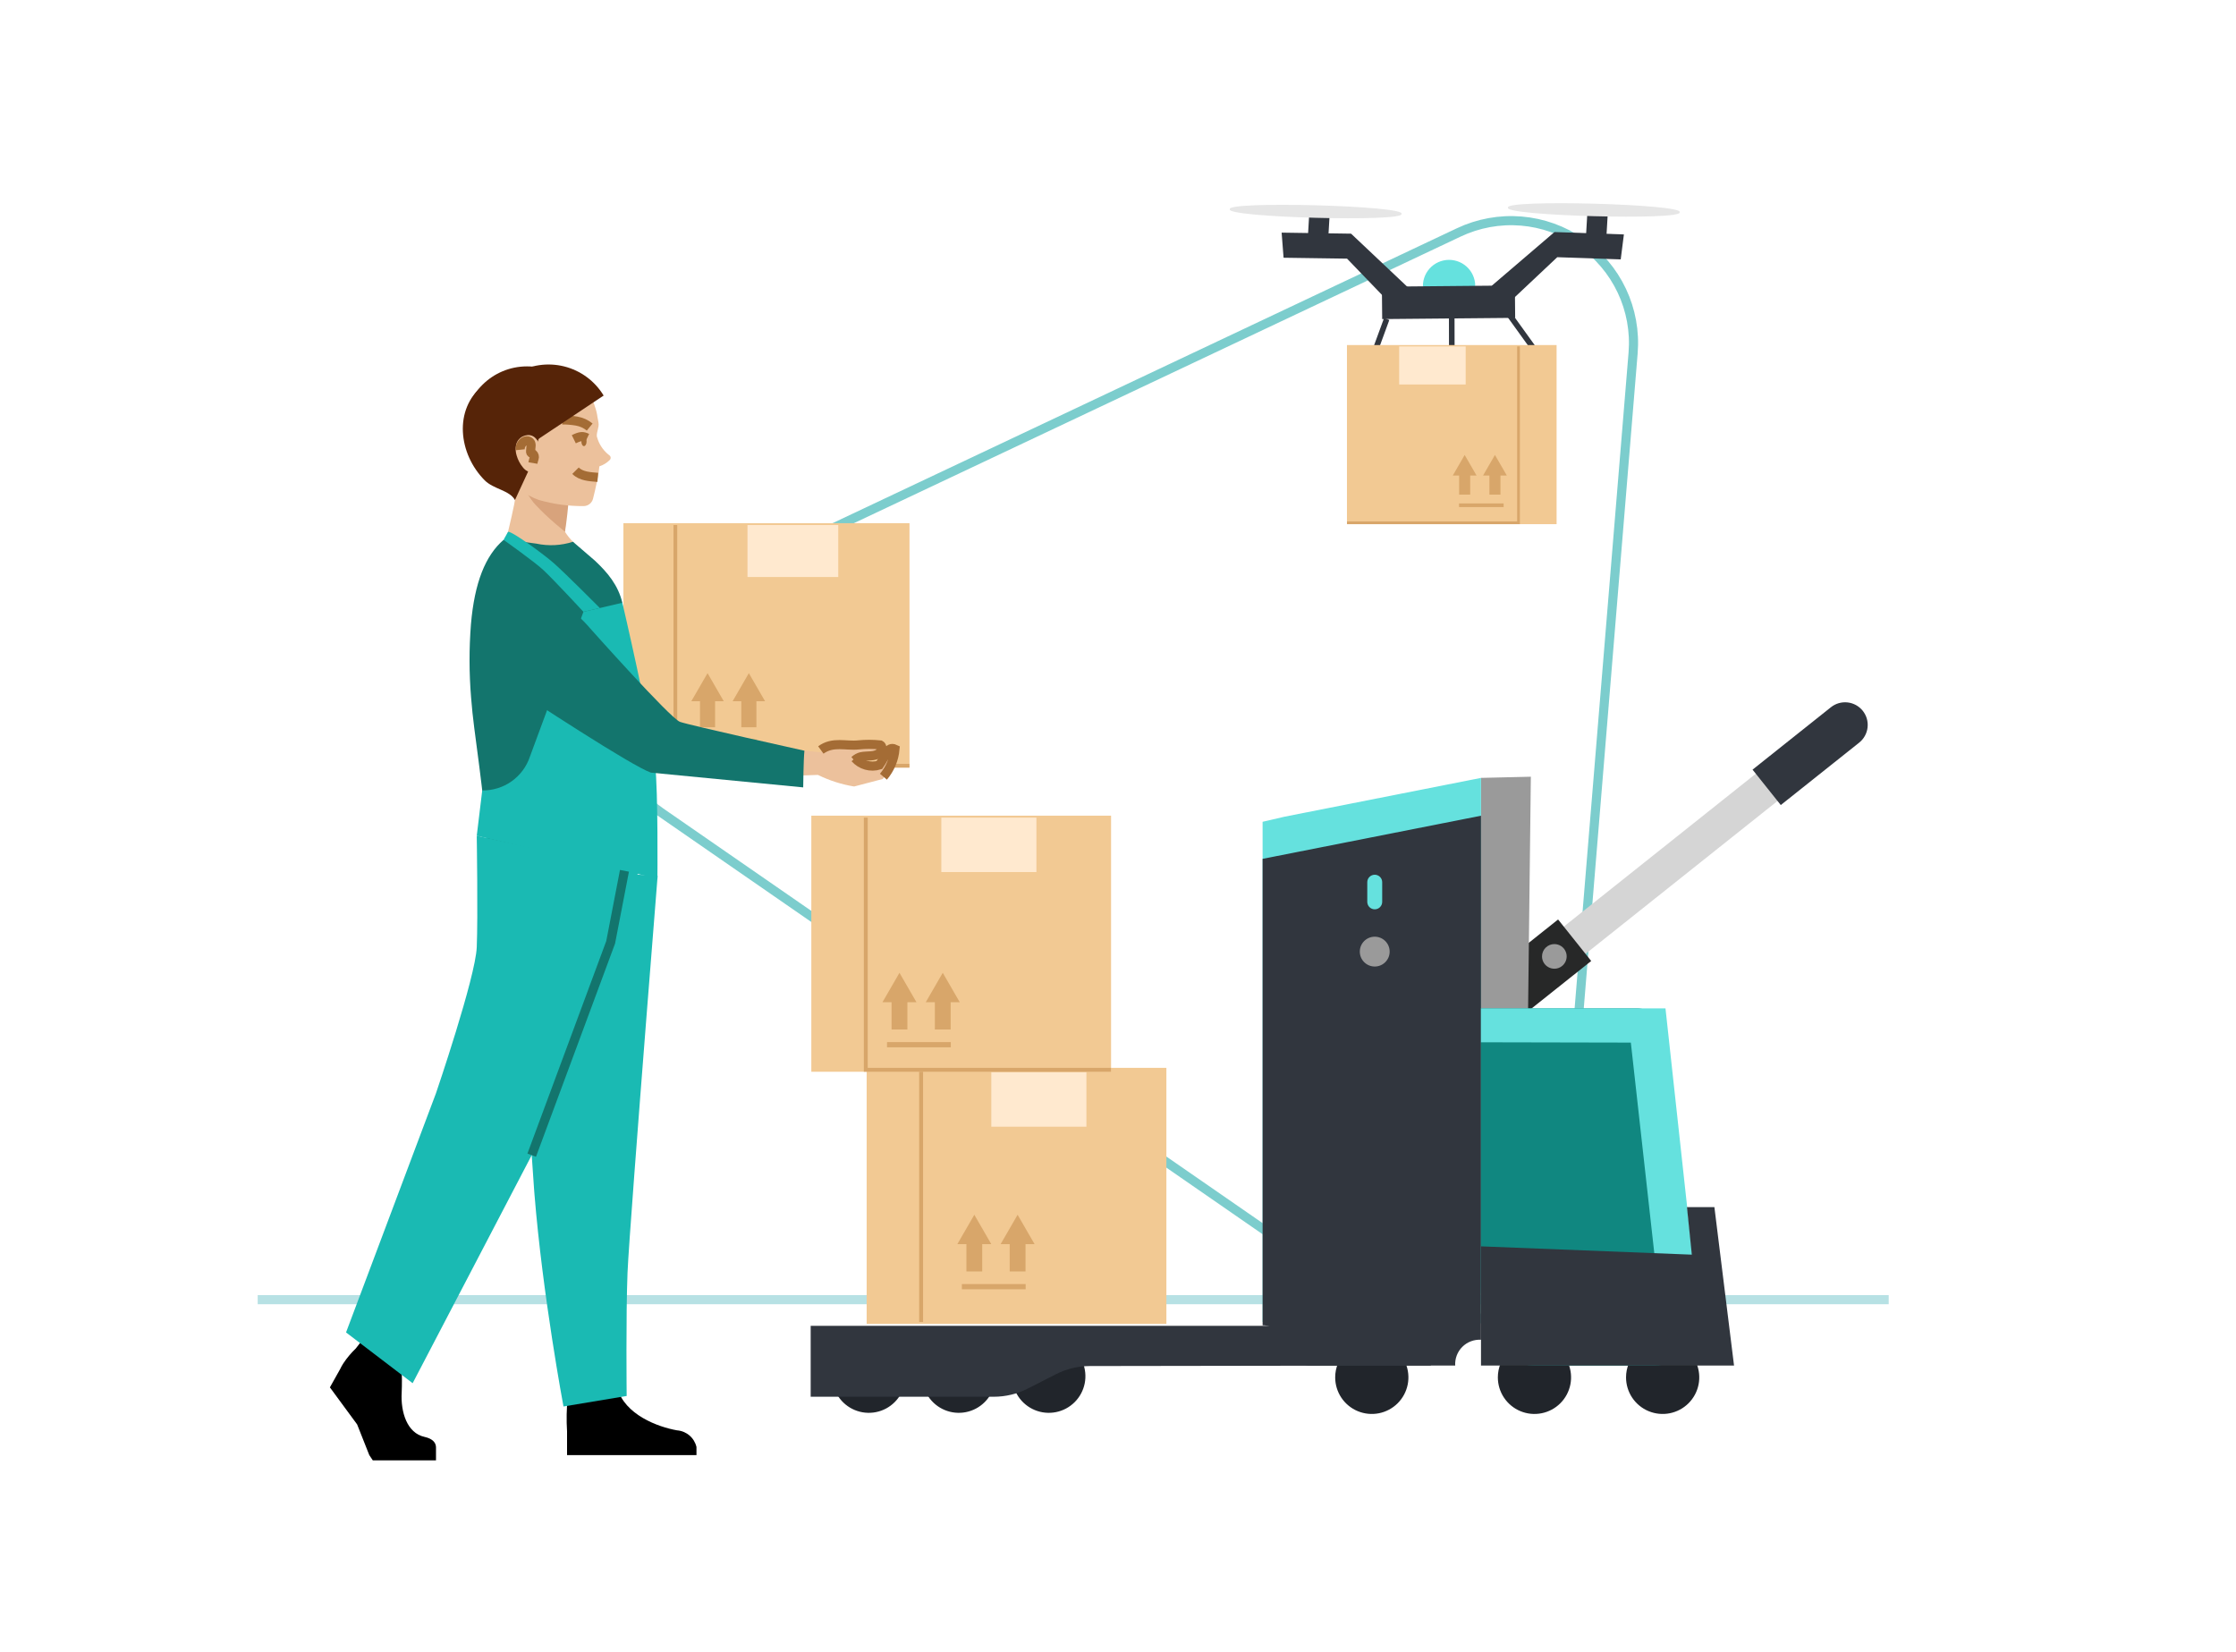 <svg width="245" height="181" viewBox="0 0 245 181" fill="none" xmlns="http://www.w3.org/2000/svg">
<path d="M150.197 142.822L150.194 142.821L72.393 88.993C70.458 87.655 68.91 85.831 67.904 83.705C66.899 81.579 66.471 79.227 66.664 76.883C66.856 74.54 67.663 72.289 69.003 70.356C70.342 68.422 72.168 66.876 74.295 65.871L159.85 25.461C161.977 24.456 164.332 24.029 166.678 24.221C169.023 24.414 171.277 25.22 173.211 26.559C175.146 27.897 176.694 29.721 177.7 31.847C178.706 33.972 179.133 36.325 178.941 38.669L171.188 132.905L171.188 132.907C170.965 135.779 169.816 138.501 167.912 140.663C166.697 142.032 165.215 143.14 163.557 143.917L163.553 143.919C161.43 144.938 159.074 145.373 156.726 145.18C154.379 144.987 152.125 144.173 150.197 142.822Z" stroke="#7CCDCD"/>
<path d="M68.512 83.9H99.45V57.528H68.512V83.9Z" fill="#F2C993"/>
<path d="M68.308 57.324H99.654V84.105H68.308V57.324ZM99.246 57.732H68.716V83.696H99.246V57.732Z" fill="#F2C993"/>
<path d="M73.798 84.104H99.644V83.696H74.206V57.528H73.798V84.104Z" fill="#D8A66A"/>
<path d="M82.895 81.005H76.224V81.549H82.895V81.005Z" fill="#D8A66A"/>
<path d="M77.526 73.756L79.303 76.831H75.749L77.526 73.756Z" fill="#D8A66A"/>
<path d="M76.699 79.685H78.353V76.371H76.699V79.685Z" fill="#D8A66A"/>
<path d="M82.052 73.756L83.829 76.831H80.275L82.052 73.756Z" fill="#D8A66A"/>
<path d="M81.225 79.685H82.879V76.371H81.225V79.685Z" fill="#D8A66A"/>
<path d="M81.902 63.22H91.847V57.528H81.902V63.22Z" fill="#FFE9CF"/>
<path d="M28.236 142.402H206.946" stroke="#B7E1E4" stroke-miterlimit="10"/>
<path d="M163.459 31.301L170.325 25.425L177.931 25.686L177.583 28.421L170.631 28.18L164.081 34.346L163.459 31.301Z" fill="#31363E"/>
<path d="M154.609 31.807L148.039 25.602L140.429 25.489L140.642 28.239L147.598 28.339L153.838 34.818L154.609 31.807Z" fill="#31363E"/>
<path d="M145.569 25.569L143.316 25.784L143.444 23.6L145.677 23.732L145.569 25.569Z" fill="#31363E"/>
<path d="M153.561 23.431C154.01 24.358 134.254 23.828 134.754 22.927C134.304 22 154.061 22.529 153.561 23.431Z" fill="#E6E6E6"/>
<path d="M176.024 25.784L173.785 25.75L173.922 23.424L176.155 23.555L176.024 25.784Z" fill="#31363E"/>
<path d="M184.039 23.254C184.489 24.181 164.732 23.652 165.232 22.75C164.782 21.823 184.539 22.353 184.039 23.254Z" fill="#E6E6E6"/>
<path d="M161.631 31.603L155.925 31.656C155.881 31.258 155.92 30.854 156.041 30.472C156.163 30.09 156.363 29.738 156.629 29.438C156.895 29.138 157.221 28.897 157.586 28.73C157.952 28.564 158.348 28.477 158.749 28.473C159.15 28.469 159.547 28.55 159.916 28.709C160.284 28.869 160.614 29.103 160.886 29.398C161.158 29.693 161.364 30.042 161.492 30.422C161.621 30.802 161.668 31.204 161.631 31.603V31.603Z" fill="#65E1DE"/>
<path d="M164.677 32.984L164.178 33.343L167.868 38.465L168.367 38.106L164.677 32.984Z" fill="#31363E"/>
<path d="M159.374 34.617L158.76 34.618L158.768 38.752L159.382 38.751L159.374 34.617Z" fill="#31363E"/>
<path d="M151.651 34.851L149.963 39.459L150.539 39.669L152.227 35.062L151.651 34.851Z" fill="#31363E"/>
<path d="M165.985 31.278L151.414 31.412L151.447 34.961L166.018 34.827L165.985 31.278Z" fill="#31363E"/>
<path d="M170.407 37.956H147.735V57.282H170.407V37.956Z" fill="#F2C993"/>
<path d="M170.557 57.432H147.586V37.807H170.557V57.432ZM147.885 57.133H170.257V38.106H147.885V57.133Z" fill="#F2C993"/>
<path d="M166.533 57.431H147.594V57.133H166.234V37.956H166.533V57.431Z" fill="#D8A66A"/>
<path d="M164.756 55.16H159.867V55.559H164.756V55.16Z" fill="#D8A66A"/>
<path d="M163.801 49.848L162.499 52.102H165.104L163.801 49.848Z" fill="#D8A66A"/>
<path d="M164.407 51.764H163.196V54.193H164.407V51.764Z" fill="#D8A66A"/>
<path d="M160.485 49.848L159.183 52.102H161.787L160.485 49.848Z" fill="#D8A66A"/>
<path d="M161.09 51.764H159.879V54.193H161.09V51.764Z" fill="#D8A66A"/>
<path d="M160.595 37.956H153.307V42.127H160.595V37.956Z" fill="#FFE9CF"/>
<path d="M57.749 53.975C61.572 53.975 64.671 50.879 64.671 47.059C64.671 43.239 61.572 40.143 57.749 40.143C53.926 40.143 50.827 43.239 50.827 47.059C50.827 50.879 53.926 53.975 57.749 53.975Z" fill="#562408"/>
<path d="M62.401 53.897L56.598 53.247C56.569 53.507 56.541 53.812 56.508 54.165C56.391 55.427 55.749 57.795 55.452 59.226C55.267 59.804 54.772 59.555 54.941 60.171C55.431 61.961 57.888 64.671 59.8 64.148C61.712 63.625 64.092 60.674 62.781 59.36C62.448 59.031 62.154 58.664 61.906 58.268C61.975 57.072 62.114 55.883 62.323 54.704C62.353 54.38 62.379 54.101 62.401 53.897Z" fill="#ECC19C"/>
<path d="M57.285 53.385C57.615 53.832 57.917 54.298 58.228 54.757C58.369 54.963 58.528 55.156 58.702 55.334C59.032 55.69 59.376 56.034 59.728 56.368C60.428 57.032 61.163 57.655 61.906 58.268C62.118 56.908 62.235 55.647 62.323 54.704C62.353 54.38 62.379 54.101 62.401 53.897L57.235 53.318C57.252 53.34 57.269 53.363 57.285 53.385Z" fill="#D8A37C"/>
<path d="M66.815 50.394C66.849 50.359 66.876 50.317 66.892 50.271C66.908 50.225 66.914 50.175 66.909 50.127C66.904 50.078 66.888 50.031 66.863 49.989C66.838 49.947 66.804 49.91 66.763 49.883C66.194 49.449 65.76 48.862 65.513 48.191C65.465 48.067 65.426 47.941 65.394 47.811C65.361 47.274 65.663 46.839 65.579 46.316C65.577 46.26 65.568 46.203 65.551 46.149C65.524 45.994 65.496 45.839 65.464 45.686C65.411 45.283 65.312 44.888 65.171 44.507C65.131 44.373 65.09 44.239 65.046 44.107L65.015 44.133C64.47 43.01 63.593 42.08 62.504 41.469C61.414 40.858 60.163 40.594 58.919 40.714C55.541 40.983 53.007 43.773 53.261 46.945C53.345 47.893 53.668 48.804 54.198 49.594C54.728 50.385 55.45 51.029 56.295 51.468L55.996 51.72C56.417 53.385 57.415 54.187 59.03 54.775C60.614 55.233 62.255 55.461 63.903 55.452C64.146 55.46 64.385 55.386 64.58 55.24C64.775 55.095 64.915 54.888 64.976 54.653C65.271 53.522 65.54 52.1 65.54 52.1C65.54 52.1 65.621 51.59 65.675 51.095C66.106 50.956 66.497 50.716 66.815 50.394Z" fill="#ECC19C"/>
<path d="M61.599 46.007C62.13 46.005 62.66 46.049 63.182 46.138C63.708 46.229 64.2 46.454 64.613 46.791" stroke="#A46C35" stroke-miterlimit="10"/>
<path d="M66.142 43.341C65.178 41.747 63.623 40.599 61.815 40.147C60.007 39.696 58.094 39.977 56.493 40.929C54.892 41.882 53.733 43.429 53.27 45.232C52.806 47.036 53.075 48.949 54.019 50.555L58.777 48.242L66.142 43.341Z" fill="#562408"/>
<path d="M60.868 41.507C59.609 40.862 58.193 40.588 56.784 40.717C55.376 40.846 54.033 41.373 52.912 42.236C49.687 44.851 50.227 49.719 53.103 52.623C54.081 53.611 55.825 53.704 56.425 54.786L58.221 50.9L60.868 41.507Z" fill="#562408"/>
<path d="M59.106 48.678C58.515 47.287 57.527 47.679 57.187 47.865C57.02 47.964 56.876 48.098 56.764 48.257C56.653 48.416 56.576 48.597 56.539 48.787C56.469 49.17 56.495 49.565 56.617 49.935C56.749 50.383 56.968 50.802 57.261 51.168C57.45 51.439 57.728 51.637 58.046 51.729C58.42 51.766 58.796 51.685 59.121 51.497L59.106 48.678Z" fill="#ECC19C"/>
<path d="M57.001 49.278C56.987 49.143 57.002 49.007 57.044 48.877C57.087 48.748 57.156 48.63 57.248 48.53C57.363 48.397 57.524 48.312 57.7 48.292C57.787 48.285 57.874 48.301 57.952 48.342C58.03 48.381 58.095 48.443 58.139 48.518C58.193 48.653 58.208 48.801 58.181 48.945L58.139 49.406C58.127 49.468 58.135 49.533 58.162 49.591C58.211 49.669 58.318 49.684 58.395 49.733C58.463 49.792 58.512 49.869 58.535 49.956C58.559 50.042 58.556 50.133 58.527 50.218C58.467 50.386 58.422 50.558 58.392 50.734" stroke="#A46C35" stroke-miterlimit="10"/>
<path d="M62.872 48.126C63.607 47.763 63.867 47.769 64.337 47.995" stroke="#A46C35" stroke-miterlimit="10"/>
<path d="M63.06 51.574C63.688 52.203 64.65 52.232 65.5 52.305" stroke="#A46C35" stroke-miterlimit="10"/>
<path d="M64.272 48.376C64.274 48.096 64.149 47.868 63.992 47.867C63.835 47.865 63.706 48.092 63.703 48.372C63.701 48.652 63.827 48.88 63.984 48.881C64.141 48.882 64.27 48.656 64.272 48.376Z" fill="#A46C35"/>
<path d="M74.186 156.72C72.087 156.348 68.452 155.012 67.639 152.071V152.069C67.614 151.975 67.591 151.878 67.57 151.78C66.925 148.637 62.242 152.742 62.242 152.742C62.242 152.742 62.227 152.867 62.207 153.081C62.078 154.329 62.053 155.586 62.132 156.838V156.838V159.436H76.313V158.543C76.199 158.052 75.931 157.611 75.549 157.283C75.166 156.956 74.689 156.758 74.186 156.72V156.72Z" fill="black"/>
<path d="M47.77 158.543C47.752 158.134 47.496 157.651 46.501 157.433C44.608 157.019 43.893 154.727 44.012 152.598C44.053 151.668 44.047 150.737 43.995 149.808C43.933 148.589 43.834 147.632 43.834 147.632L39.811 146.686L39.389 147.229L38.983 147.75C38.475 148.237 38.022 148.777 37.631 149.362V149.362C37.492 149.575 37.367 149.797 37.259 150.027L36.147 152.011L39.132 156.072L40.465 159.436L40.846 160.007H47.772V158.543L47.77 158.543Z" fill="black"/>
<path d="M72.057 95.97C72.057 95.97 71.496 102.959 70.837 111.36C69.942 122.773 68.865 136.791 68.758 139.447C68.574 144.058 68.664 152.953 68.664 152.953L61.741 154.105C61.741 154.105 59.449 141.918 58.556 130.777C58.542 130.595 58.528 130.411 58.514 130.227C57.684 118.885 56.392 95.002 56.392 95.002L72.057 95.97Z" fill="#1ABAB3"/>
<path d="M70.5 95.002C69.02 95.091 53.405 94.501 53.401 93.63C53.387 90.599 52.753 85.694 51.962 79.736C51.817 78.625 51.702 77.525 51.618 76.434C51.398 73.761 51.392 71.075 51.602 68.4C51.995 63.817 53.187 60.874 55.175 59.151C55.175 59.151 57.045 59.305 58.768 59.564C60.1 59.85 61.484 59.779 62.781 59.36L65.164 61.411C66.59 62.739 67.733 64.125 68.192 66.043C68.192 66.043 70.632 94.993 70.5 95.002Z" fill="#13756D"/>
<path d="M68.192 66.043L63.927 67.034L58.058 82.916C57.692 84.005 56.989 84.948 56.051 85.612C55.113 86.275 53.988 86.622 52.839 86.605V86.605L52.238 91.572L72.033 96.27C72.033 96.27 72.122 86.797 71.784 83.763C71.282 79.271 68.192 66.043 68.192 66.043Z" fill="#1ABAB3"/>
<path d="M59.507 62.433C58.514 61.511 55.175 59.151 55.175 59.151L55.665 58.267C56.09 58.178 59.646 60.781 60.741 61.757C62.061 62.931 65.724 66.616 65.724 66.616L63.927 67.034C63.927 67.034 60.676 63.519 59.507 62.433Z" fill="#1ABAB3"/>
<path d="M69.968 95.505L58.259 126.571L45.214 151.554L37.916 145.991L47.772 119.78C47.772 119.78 52.1 107.106 52.238 103.786C52.377 100.467 52.238 91.572 52.238 91.572L69.968 95.505Z" fill="#1ABAB3"/>
<path d="M58.259 126.571L66.911 103.243L68.422 95.413" stroke="#13756D" stroke-miterlimit="10"/>
<path d="M85.935 82.034L89.865 82.422L93.607 83.326C93.932 83.695 94.358 83.962 94.832 84.095C95.306 84.228 95.808 84.22 96.278 84.074C96.986 83.088 97.195 81.956 97.989 82.333C97.889 83.446 97.447 84.501 96.723 85.353L93.585 86.174C92.209 85.949 90.873 85.521 89.622 84.905L85.929 85.033L85.935 82.034Z" fill="#ECC19C"/>
<path d="M93.607 83.326C94.197 82.832 94.379 83.13 95.327 83.069C96.707 82.98 96.705 82.039 96.386 81.875C95.593 81.79 94.793 81.787 93.999 81.867C92.595 82.021 91.211 81.448 89.865 82.422C90.575 83.201 92.139 83.116 93.607 83.326Z" fill="#ECC19C"/>
<path d="M93.681 83.075C94.007 83.444 94.432 83.711 94.906 83.844C95.38 83.977 95.882 83.97 96.352 83.823C97.06 82.837 97.269 81.706 98.063 82.082C97.963 83.195 97.521 84.25 96.798 85.102" stroke="#A46C35" stroke-miterlimit="10"/>
<path d="M93.607 83.326C94.197 82.832 94.453 82.88 95.401 82.818C96.781 82.729 96.779 81.789 96.46 81.624C95.667 81.539 94.867 81.536 94.073 81.616C92.669 81.77 91.285 81.197 89.939 82.172" stroke="#A46C35" stroke-miterlimit="10"/>
<path d="M88.142 82.254C88.142 82.254 75.571 79.473 74.508 79.093C73.445 78.713 64.613 68.792 64.613 68.792C64.613 68.792 61.24 64.681 58.318 65.447C55.779 66.113 54.722 68.031 54.316 69.882C53.832 72.087 52.311 72.788 54.19 74.041C58.407 76.856 69.313 83.981 71.327 84.656L88.008 86.272C88.008 86.272 88.036 83.229 88.142 82.254Z" fill="#13756D"/>
<path d="M95.175 144.846H127.589V117.216H95.175V144.846Z" fill="#F2C993"/>
<path d="M94.961 117.002H127.803V145.06H94.961V117.002ZM127.375 117.43H95.389V144.633H127.375L127.375 117.43Z" fill="#F2C993"/>
<path d="M101.141 117.216H100.713V144.846H101.141V117.216Z" fill="#D8A66A"/>
<path d="M89.112 117.216H121.526V89.585H89.112V117.216Z" fill="#F2C993"/>
<path d="M88.898 89.371H121.74V117.43H88.898V89.371ZM121.312 89.799H89.326V117.002H121.312V89.799Z" fill="#F2C993"/>
<path d="M94.65 117.429H121.73V117.002H95.078V89.585H94.65V117.429Z" fill="#D8A66A"/>
<path d="M112.382 140.692H105.393V141.262H112.382V140.692Z" fill="#D8A66A"/>
<path d="M106.757 133.098L108.619 136.32H104.896L106.757 133.098Z" fill="#D8A66A"/>
<path d="M105.891 139.31H107.623V135.837H105.891V139.31Z" fill="#D8A66A"/>
<path d="M111.5 133.098L113.361 136.32H109.638L111.5 133.098Z" fill="#D8A66A"/>
<path d="M110.633 139.31H112.366V135.837H110.633V139.31Z" fill="#D8A66A"/>
<path d="M104.181 114.182H97.192V114.752H104.181V114.182Z" fill="#D8A66A"/>
<path d="M98.556 106.588L100.418 109.809H96.694L98.556 106.588Z" fill="#D8A66A"/>
<path d="M97.69 112.799H99.422V109.327H97.69V112.799Z" fill="#D8A66A"/>
<path d="M103.298 106.588L105.16 109.809H101.436L103.298 106.588Z" fill="#D8A66A"/>
<path d="M102.432 112.799H104.164V109.327H102.432V112.799Z" fill="#D8A66A"/>
<path d="M108.619 123.451H119.038V117.488H108.619V123.451Z" fill="#FFE9CF"/>
<path d="M103.141 95.549H113.56V89.585H103.141V95.549Z" fill="#FFE9CF"/>
<path d="M167.034 104.958L169.416 107.945L197.942 85.232L195.56 82.246L167.034 104.958Z" fill="#D5D5D5"/>
<path d="M166.272 104.288L166.342 111.669L174.349 105.293L170.721 100.745L166.272 104.288Z" fill="#272828"/>
<path d="M168.96 104.791C168.96 105.058 169.039 105.319 169.187 105.541C169.336 105.763 169.547 105.936 169.794 106.038C170.041 106.14 170.312 106.167 170.574 106.115C170.837 106.063 171.077 105.934 171.266 105.745C171.455 105.557 171.584 105.316 171.636 105.054C171.688 104.792 171.661 104.521 171.559 104.274C171.457 104.027 171.284 103.817 171.062 103.668C170.839 103.52 170.578 103.441 170.311 103.441C169.953 103.441 169.609 103.583 169.355 103.836C169.102 104.089 168.96 104.433 168.96 104.791Z" fill="#9A9A9A"/>
<path d="M162.274 117.969H167.346L167.736 85.103L162.274 85.232V117.969Z" fill="#9A9A9A"/>
<path d="M178.166 150.915C178.166 151.708 178.401 152.483 178.842 153.143C179.283 153.802 179.91 154.316 180.643 154.619C181.376 154.922 182.183 155.002 182.961 154.847C183.739 154.692 184.454 154.311 185.015 153.75C185.576 153.189 185.958 152.475 186.113 151.697C186.268 150.92 186.188 150.114 185.885 149.381C185.581 148.649 185.067 148.022 184.407 147.582C183.747 147.141 182.972 146.906 182.178 146.906C181.651 146.906 181.129 147.01 180.643 147.212C180.156 147.413 179.714 147.708 179.341 148.081C178.968 148.453 178.673 148.895 178.471 149.381C178.27 149.868 178.166 150.389 178.166 150.915V150.915Z" fill="#21252B"/>
<path d="M164.12 150.915C164.12 151.708 164.355 152.483 164.796 153.143C165.237 153.802 165.863 154.316 166.596 154.619C167.33 154.923 168.136 155.002 168.915 154.847C169.693 154.693 170.408 154.311 170.969 153.75C171.53 153.189 171.912 152.475 172.067 151.697C172.222 150.92 172.142 150.114 171.839 149.381C171.535 148.649 171.021 148.023 170.361 147.582C169.701 147.141 168.925 146.906 168.132 146.906C167.605 146.906 167.083 147.01 166.596 147.212C166.11 147.413 165.667 147.708 165.295 148.081C164.922 148.453 164.627 148.895 164.425 149.381C164.223 149.868 164.12 150.389 164.12 150.915V150.915Z" fill="#21252B"/>
<path d="M110.905 150.793C110.905 151.585 111.14 152.36 111.581 153.02C112.022 153.679 112.649 154.193 113.382 154.496C114.115 154.8 114.922 154.879 115.7 154.724C116.478 154.57 117.193 154.188 117.754 153.627C118.315 153.067 118.697 152.352 118.852 151.575C119.007 150.797 118.928 149.991 118.624 149.258C118.32 148.526 117.806 147.9 117.146 147.459C116.486 147.019 115.711 146.784 114.917 146.784C114.39 146.784 113.868 146.887 113.382 147.089C112.895 147.29 112.453 147.585 112.08 147.958C111.707 148.33 111.412 148.772 111.21 149.258C111.009 149.745 110.905 150.266 110.905 150.793V150.793Z" fill="#21252B"/>
<path d="M101.044 150.792C101.044 151.585 101.28 152.36 101.721 153.02C102.161 153.679 102.788 154.193 103.521 154.496C104.254 154.8 105.061 154.879 105.839 154.724C106.617 154.57 107.332 154.188 107.893 153.627C108.455 153.067 108.837 152.352 108.992 151.575C109.146 150.797 109.067 149.991 108.763 149.258C108.46 148.526 107.945 147.9 107.286 147.459C106.626 147.019 105.85 146.784 105.057 146.784C104.53 146.784 104.008 146.887 103.521 147.089C103.034 147.29 102.592 147.585 102.219 147.958C101.847 148.33 101.551 148.772 101.35 149.258C101.148 149.745 101.044 150.266 101.044 150.792V150.792Z" fill="#21252B"/>
<path d="M91.184 150.792C91.184 151.585 91.419 152.36 91.86 153.02C92.301 153.679 92.927 154.193 93.661 154.496C94.394 154.8 95.2 154.879 95.979 154.724C96.757 154.57 97.472 154.188 98.033 153.627C98.594 153.066 98.976 152.352 99.131 151.575C99.286 150.797 99.206 149.991 98.903 149.258C98.599 148.526 98.085 147.9 97.425 147.459C96.765 147.019 95.989 146.784 95.196 146.784C94.669 146.784 94.147 146.887 93.66 147.089C93.174 147.29 92.731 147.585 92.359 147.958C91.986 148.33 91.691 148.772 91.489 149.258C91.287 149.745 91.184 150.266 91.184 150.792V150.792Z" fill="#21252B"/>
<path d="M146.297 150.915C146.297 151.708 146.532 152.483 146.973 153.143C147.414 153.802 148.041 154.316 148.774 154.619C149.507 154.922 150.314 155.002 151.092 154.847C151.87 154.692 152.585 154.311 153.146 153.75C153.707 153.189 154.089 152.475 154.244 151.697C154.399 150.92 154.319 150.114 154.016 149.381C153.712 148.649 153.198 148.022 152.538 147.582C151.878 147.141 151.103 146.906 150.309 146.906C149.782 146.906 149.26 147.01 148.774 147.212C148.287 147.413 147.845 147.708 147.472 148.081C147.099 148.453 146.804 148.895 146.602 149.381C146.401 149.868 146.297 150.389 146.297 150.915V150.915Z" fill="#21252B"/>
<path d="M162.274 85.232L140.749 89.483L138.344 90.042V144.838H153.531C158.36 144.838 162.274 145.707 162.274 140.882V85.232Z" fill="#65E1DE"/>
<path d="M88.827 153.038H108.888C110.184 153.038 111.461 152.731 112.616 152.143L115.702 150.569C116.856 149.981 118.134 149.674 119.43 149.674L156.777 149.618V145.266H88.827V153.038Z" fill="#31363E"/>
<path d="M162.274 89.376L138.344 94.102V145.21C141.141 145.21 140.689 149.618 143.581 149.618H159.447C159.425 149.241 159.483 148.864 159.618 148.511C159.752 148.159 159.959 147.839 160.226 147.572C160.493 147.305 160.814 147.098 161.167 146.964C161.52 146.83 161.897 146.772 162.274 146.794V89.376Z" fill="#31363E"/>
<path d="M181.24 149.618H168.136C167.366 149.618 166.604 149.466 165.892 149.172C165.181 148.878 164.535 148.446 163.991 147.902C163.446 147.358 163.015 146.713 162.72 146.002C162.425 145.291 162.274 144.53 162.274 143.761V110.482H179.323C180.108 110.482 180.866 110.769 181.454 111.288C182.042 111.807 182.419 112.524 182.516 113.302L186.155 144.092C186.237 144.785 186.171 145.489 185.962 146.155C185.752 146.821 185.404 147.436 184.939 147.958C184.475 148.48 183.905 148.897 183.268 149.184C182.63 149.47 181.939 149.618 181.24 149.618Z" fill="#108780"/>
<path d="M182.433 147.811L178.692 114.235L162.274 114.201V110.482H182.488L186.155 144.092C186.298 145.304 185.988 146.526 185.284 147.523C184.58 148.52 183.531 149.222 182.341 149.494C182.468 148.943 182.499 148.373 182.433 147.811V147.811Z" fill="#65E1DE"/>
<path d="M184.841 132.263H187.848L189.999 149.618H162.274V146.794V136.56L185.373 137.469L184.841 132.263Z" fill="#31363E"/>
<path d="M150.631 105.9C151.534 105.9 152.266 105.169 152.266 104.266C152.266 103.364 151.534 102.632 150.631 102.632C149.727 102.632 148.995 103.364 148.995 104.266C148.995 105.169 149.727 105.9 150.631 105.9Z" fill="#9A9A9A"/>
<path d="M150.631 99.632C150.847 99.632 151.055 99.546 151.209 99.393C151.362 99.239 151.448 99.032 151.448 98.815V96.659C151.448 96.552 151.427 96.446 151.386 96.347C151.345 96.248 151.285 96.158 151.209 96.082C151.133 96.006 151.043 95.946 150.944 95.905C150.844 95.864 150.738 95.842 150.631 95.842V95.842C150.523 95.842 150.417 95.864 150.318 95.905C150.218 95.946 150.128 96.006 150.052 96.082C149.976 96.158 149.916 96.248 149.875 96.347C149.834 96.446 149.813 96.552 149.813 96.659V98.815C149.813 99.032 149.899 99.239 150.052 99.393C150.206 99.546 150.414 99.632 150.631 99.632V99.632Z" fill="#65E1DE"/>
<path d="M195.122 88.207L192.028 84.328L200.618 77.488C201.133 77.078 201.789 76.89 202.443 76.963C203.098 77.037 203.696 77.368 204.106 77.882C204.516 78.397 204.705 79.053 204.631 79.707C204.557 80.36 204.226 80.958 203.712 81.368L195.122 88.207L195.122 88.207Z" fill="#31363E"/>
</svg>
